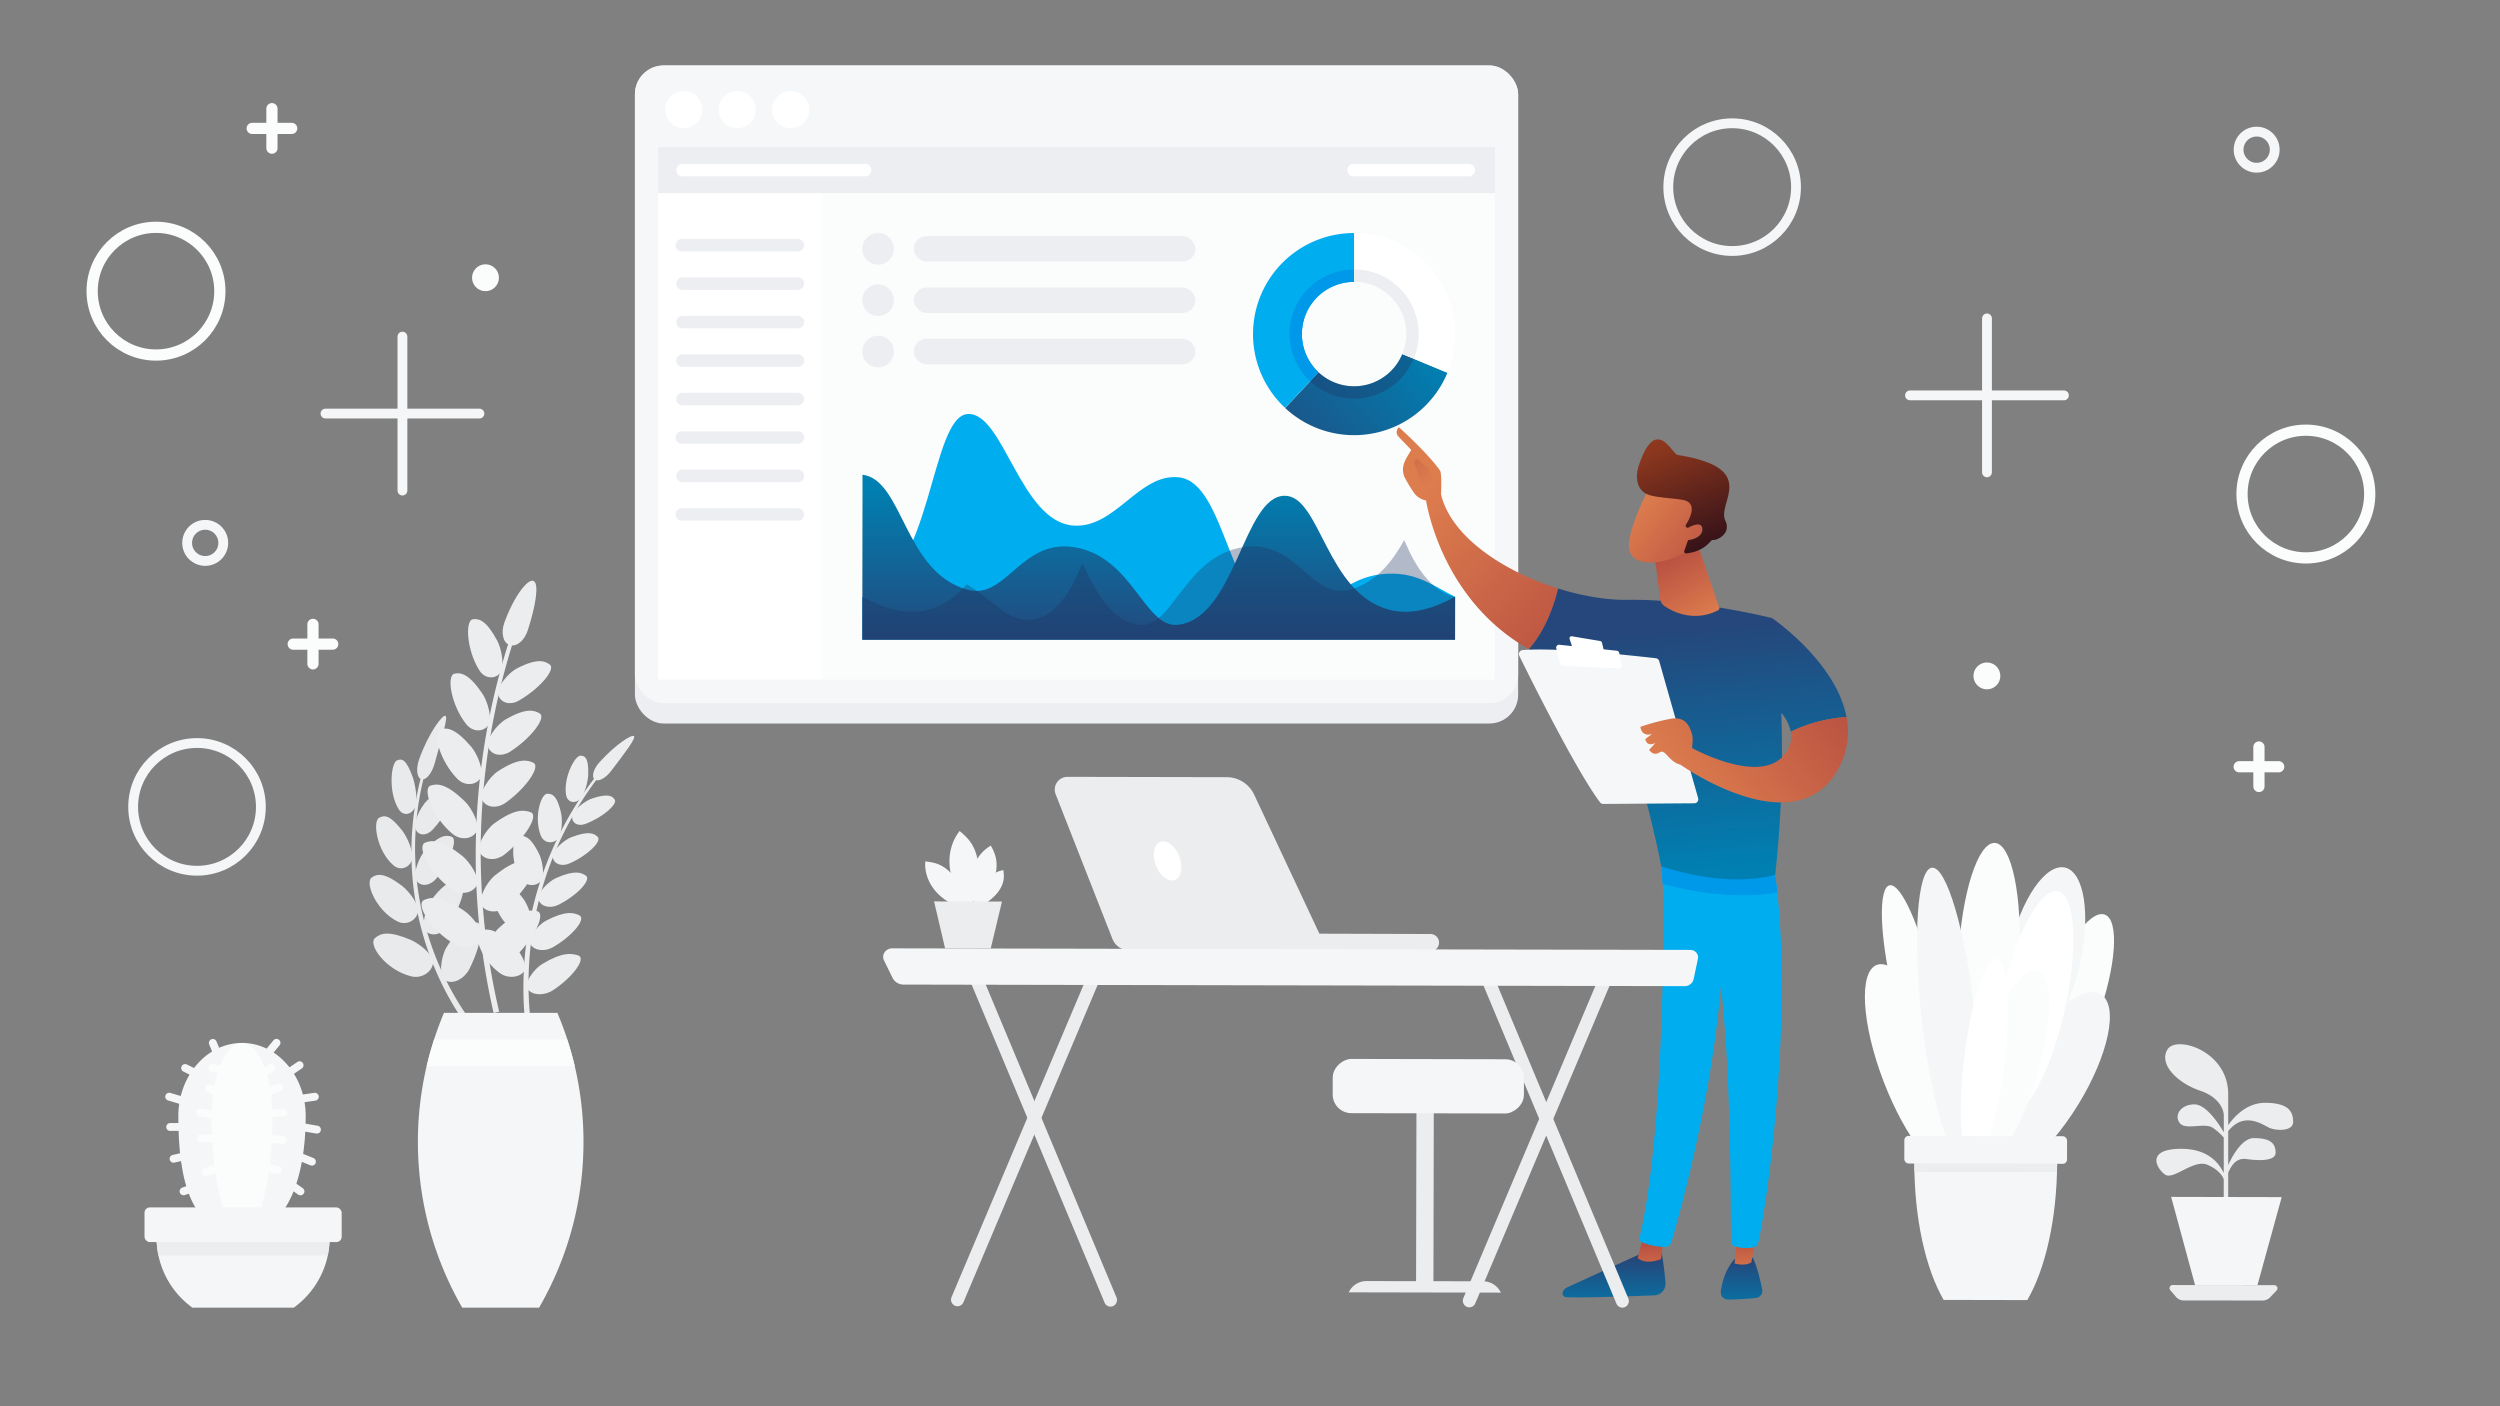 <svg id="Layer_1" data-name="Layer 1" xmlns="http://www.w3.org/2000/svg" xmlns:xlink="http://www.w3.org/1999/xlink" viewBox="0 0 1600 900"><rect x="0" y="0" width="1600" height="900" fill="#808080" stroke="none"/><defs><style>.cls-1{fill:#f4f6f7;}.cls-2{fill:#ebedef;}.cls-3{fill:#fbfcfc;}.cls-4{opacity:0.97;}.cls-5{fill:#eceef1;}.cls-6{fill:#f5f7f8;}.cls-7{fill:#fff;}.cls-8{fill:#00aeef;}.cls-9{fill:url(#linear-gradient);}.cls-10{fill:url(#linear-gradient-2);}.cls-11{fill:#20325f;opacity:0.33;}.cls-12{fill:#0098e9;}.cls-13{fill:url(#linear-gradient-3);}.cls-14{fill:url(#linear-gradient-4);}.cls-15{fill:url(#linear-gradient-5);}.cls-16{fill:url(#linear-gradient-6);}.cls-17{fill:url(#linear-gradient-7);}.cls-18{fill:url(#linear-gradient-8);}.cls-19{fill:url(#linear-gradient-9);}.cls-20{fill:url(#linear-gradient-10);}.cls-21{fill:url(#linear-gradient-11);}.cls-22{fill:url(#linear-gradient-12);}.cls-23{fill:url(#linear-gradient-13);}.cls-24,.cls-25{fill:none;stroke-linecap:round;}.cls-24{stroke:#f4f6f7;stroke-miterlimit:10;stroke-width:6.28px;}.cls-25{stroke:#fbfcfc;stroke-linejoin:round;stroke-width:7.18px;}</style><linearGradient id="linear-gradient" x1="741.56" y1="310.3" x2="741.56" y2="414.11" gradientTransform="matrix(-1, 0, 0, 1, 1483.13, 0)" gradientUnits="userSpaceOnUse"><stop offset="0" stop-color="#0080b2"/><stop offset="1" stop-color="#25477b"/></linearGradient><linearGradient id="linear-gradient-2" x1="572.92" y1="218.98" x2="669.99" y2="309.39" xlink:href="#linear-gradient"/><linearGradient id="linear-gradient-3" x1="1686.67" y1="851.55" x2="1686.67" y2="814.47" gradientTransform="matrix(-1, 0, 0, 1, 2721.35, -8.34)" xlink:href="#linear-gradient"/><linearGradient id="linear-gradient-4" x1="3140.68" y1="832.5" x2="3138.95" y2="807.85" gradientTransform="translate(-2081.12 -18.11) rotate(0.12)" gradientUnits="userSpaceOnUse"><stop offset="0" stop-color="#dd7d4e"/><stop offset="1" stop-color="#b85041"/></linearGradient><linearGradient id="linear-gradient-5" x1="1605.04" y1="851.55" x2="1605.04" y2="814.47" gradientTransform="matrix(-1, 0, 0, 1, 2721.35, -8.34)" xlink:href="#linear-gradient"/><linearGradient id="linear-gradient-6" x1="3201.41" y1="828.24" x2="3199.68" y2="803.59" xlink:href="#linear-gradient-4"/><linearGradient id="linear-gradient-7" x1="2988.71" y1="331.66" x2="3096.56" y2="427.5" xlink:href="#linear-gradient-4"/><linearGradient id="linear-gradient-8" x1="2996.24" y1="321.7" x2="2960.24" y2="280.81" xlink:href="#linear-gradient-4"/><linearGradient id="linear-gradient-9" x1="1630.19" y1="567.29" x2="1643.53" y2="410.99" gradientTransform="matrix(-1, 0, 0, 1, 2721.35, -8.34)" xlink:href="#linear-gradient"/><linearGradient id="linear-gradient-10" x1="3159.41" y1="521.15" x2="3254.1" y2="445.63" xlink:href="#linear-gradient-4"/><linearGradient id="linear-gradient-11" x1="3173.62" y1="408.96" x2="3149.95" y2="366.58" xlink:href="#linear-gradient-4"/><linearGradient id="linear-gradient-12" x1="3129.31" y1="334.41" x2="3179.34" y2="373.39" xlink:href="#linear-gradient-4"/><linearGradient id="linear-gradient-13" x1="1654.74" y1="293.51" x2="1628.21" y2="356.18" gradientTransform="matrix(-1, 0, 0, 1, 2721.35, -8.34)" gradientUnits="userSpaceOnUse"><stop offset="0" stop-color="#8c371e"/><stop offset="1" stop-color="#381319"/></linearGradient></defs><title>geotab-platform-partners-graphic</title><path class="cls-1" d="M211,792A55.28,55.28,0,0,1,188,836.9H123.14A55.28,55.28,0,0,1,100.21,792c0-.42,0-.83,0-1.25H210.92C210.93,791.21,211,791.62,211,792Z"/><path class="cls-2" d="M210.92,790.79c0,.42,0,.83,0,1.25a55.49,55.49,0,0,1-1.22,11.46H101.42A55.49,55.49,0,0,1,100.21,792c0-.42,0-.83,0-1.25Z"/><path class="cls-1" d="M154.89,667.48c22.52,0,40.77,21,40.77,46.88,0,41.48-13.06,75.11-40.77,75.11-32.58,0-40.77-33.63-40.77-75.11C114.12,688.47,132.38,667.48,154.89,667.48Z"/><path class="cls-3" d="M154.89,667.48c10.76,0,19.49,21,19.49,46.88,0,41.48-8.73,75.11-19.49,75.11s-19.49-33.63-19.49-75.11C135.4,688.47,144.13,667.48,154.89,667.48Z"/><path class="cls-1" d="M170.26,678a2.54,2.54,0,0,0,2-.92l6.6-8a2.52,2.52,0,1,0-3.89-3.2l-6.6,8a2.53,2.53,0,0,0,1.94,4.13Z"/><path class="cls-1" d="M183.17,690.07a2.45,2.45,0,0,0,1.41-.44l8.6-5.82a2.52,2.52,0,0,0-2.83-4.17l-8.59,5.82a2.52,2.52,0,0,0,1.41,4.61Z"/><path class="cls-1" d="M191.21,705.89l.36,0,10.27-1.48a2.51,2.51,0,0,0,2.14-2.85,2.54,2.54,0,0,0-2.86-2.14l-10.27,1.48a2.52,2.52,0,0,0,.36,5Z"/><path class="cls-1" d="M202.86,725.48a2.52,2.52,0,0,0,.43-5l-10.23-1.77a2.52,2.52,0,0,0-.86,5l10.23,1.77A3.11,3.11,0,0,0,202.86,725.48Z"/><path class="cls-1" d="M199.62,746a2.52,2.52,0,0,0,.95-4.86l-9.62-3.9a2.52,2.52,0,1,0-1.9,4.67l9.62,3.9A2.44,2.44,0,0,0,199.62,746Z"/><path class="cls-1" d="M192.3,765a2.52,2.52,0,0,0,1.44-4.59l-8.51-5.93a2.52,2.52,0,1,0-2.88,4.13l8.51,5.94A2.48,2.48,0,0,0,192.3,765Z"/><path class="cls-3" d="M177.79,751.28a2.52,2.52,0,0,0,.55-5L168,744a2.52,2.52,0,1,0-1.11,4.92l10.34,2.32A2.74,2.74,0,0,0,177.79,751.28Z"/><path class="cls-3" d="M181,732.26a2.52,2.52,0,0,0,.3-5L171,726a2.52,2.52,0,0,0-.61,5l10.34,1.26Z"/><path class="cls-3" d="M171.35,715.11h.15l10.37-.63a2.52,2.52,0,0,0-.3-5l-10.37.63a2.52,2.52,0,0,0,.15,5Z"/><path class="cls-3" d="M168.5,701.85a2.85,2.85,0,0,0,.76-.11l10.27-3.23A2.52,2.52,0,1,0,178,693.7l-10.27,3.22a2.52,2.52,0,0,0,.75,4.93Z"/><path class="cls-3" d="M166,690.89a2.51,2.51,0,0,0,1.34-.39l7.83-5a2.52,2.52,0,0,0-2.7-4.26l-7.83,5a2.52,2.52,0,0,0,1.36,4.65Z"/><path class="cls-1" d="M139.52,678a2.52,2.52,0,0,0,2.33-3.48l-3.3-8a2.52,2.52,0,0,0-4.66,1.92l3.3,8A2.52,2.52,0,0,0,139.52,678Z"/><path class="cls-1" d="M126.61,690.07a2.52,2.52,0,0,0,1.12-4.79l-8.12-4a2.52,2.52,0,1,0-2.23,4.53l8.12,4A2.61,2.61,0,0,0,126.61,690.07Z"/><path class="cls-1" d="M118.15,707.31a2.52,2.52,0,0,0,.71-4.94l-9.85-2.9a2.52,2.52,0,1,0-1.42,4.84l9.85,2.9A2.53,2.53,0,0,0,118.15,707.31Z"/><path class="cls-1" d="M108.61,723.78h0l8.54-.07a2.52,2.52,0,0,0,0-5h0l-8.54.07a2.52,2.52,0,0,0,0,5Z"/><path class="cls-1" d="M111.22,744.08a2.67,2.67,0,0,0,.56-.06l8.56-1.95a2.52,2.52,0,0,0-1.12-4.92l-8.56,2a2.52,2.52,0,0,0,.56,5Z"/><path class="cls-1" d="M117.48,765a2.31,2.31,0,0,0,.85-.15L129,761a2.52,2.52,0,0,0-1.7-4.75l-10.68,3.82a2.52,2.52,0,0,0,.85,4.89Z"/><path class="cls-3" d="M131.62,752.63a2.62,2.62,0,0,0,.82-.14l10.72-3.66a2.52,2.52,0,0,0-1.64-4.77l-10.71,3.66a2.52,2.52,0,0,0,.81,4.91Z"/><path class="cls-3" d="M128.16,731h11a2.53,2.53,0,0,0,0-5h-11a2.53,2.53,0,0,0,0,5Z"/><path class="cls-3" d="M138.16,716.05a2.53,2.53,0,0,0,.38-5l-10.09-1.56a2.52,2.52,0,1,0-.77,5L137.77,716Z"/><path class="cls-3" d="M141.28,701.85a2.52,2.52,0,0,0,.89-4.88l-7.63-2.88a2.52,2.52,0,1,0-1.78,4.72l7.63,2.88A2.54,2.54,0,0,0,141.28,701.85Z"/><path class="cls-3" d="M142.32,687.15a2.52,2.52,0,0,0,.48-5l-6.4-1.23a2.52,2.52,0,1,0-1,5l6.4,1.23A2.56,2.56,0,0,0,142.32,687.15Z"/><rect class="cls-1" x="92.49" y="772.74" width="126.18" height="22.19" rx="3.39" transform="translate(311.16 1567.67) rotate(-180)"/><path class="cls-2" d="M325.49,411.37l2.49.75a446.85,446.85,0,0,0-8.51,235.37l-3.54.82A450,450,0,0,1,325.49,411.37Z"/><path class="cls-2" d="M341.42,371.8c3.76,1.65,1.5,15.67-3.68,31.7-2.09,6.41-7.08,10.64-11.37,9.39s-6-7.71-3.59-14.36C328.74,381.93,337.71,370.16,341.42,371.8Z"/><path class="cls-2" d="M302.66,396.32c4-.56,8.74.83,15.69,13.95,2.74,5.27,5,17.3,1.26,21s-9.69,2.8-12.88-2.36C298.62,416.1,297.54,397,302.66,396.32Z"/><path class="cls-2" d="M351.94,425.38c-3.14-2.37-7.95-4.4-21.16,2.43-5.3,2.71-13.56,12.14-11.84,17.18s7.62,6.47,12.88,3.53C345,441.1,355.83,428.46,351.94,425.38Z"/><path class="cls-2" d="M290.93,431.12c4.19-.84,9.27.23,17.82,12.81,3.38,5.07,6.89,16.88,3.28,20.85s-9.93,3.48-13.74-1.43C288.61,451.13,285.62,432.12,290.93,431.12Z"/><path class="cls-2" d="M345.45,456.64c-3.51-2.14-8.76-3.84-22,3.89-5.31,3.07-13.14,13.05-10.88,18s8.56,5.89,13.83,2.59C339.53,472.74,349.83,459.43,345.45,456.64Z"/><path class="cls-2" d="M281.91,466.65c4.31-1.14,9.76-.43,19.85,11.5,4,4.81,8.71,16.32,5.27,20.55s-10.1,4.19-14.53-.44C281.31,486.78,276.43,468,281.91,466.65Z"/><path class="cls-2" d="M341.38,488.18c-3.87-1.88-9.52-3.19-22.76,5.46-5.31,3.44-12.66,14-9.89,18.67s9.46,5.25,14.7,1.57C336.52,504.62,346.21,490.64,341.38,488.18Z"/><path class="cls-2" d="M275.63,502.76c4.42-1.46,10.2-1.15,21.78,10,4.6,4.5,10.47,15.64,7.21,20.1s-10.22,4.94-15.23.64C276.75,522.89,270,504.52,275.63,502.76Z"/><path class="cls-2" d="M339.72,519.87c-4.2-1.59-10.23-2.49-23.38,7.11-5.28,3.82-12.11,14.86-8.84,19.36s10.3,4.53,15.49.47C335.94,536.6,345,522,339.72,519.87Z"/><path class="cls-2" d="M272.12,539.27c4.49-1.78,10.57-1.9,23.58,8.38,5.17,4.15,12.19,14.83,9.12,19.54S294.54,572.89,289,569C275,559.31,266.4,541.45,272.12,539.27Z"/><path class="cls-2" d="M340.48,551.56c-4.5-1.26-10.89-1.72-23.88,8.85-5.21,4.21-11.49,15.76-7.73,20s11.08,3.74,16.19-.71C337.81,568.52,346.15,553.26,340.48,551.56Z"/><path class="cls-2" d="M271.39,576c4.55-2.12,10.9-2.7,25.27,6.59,5.72,3.76,13.83,13.9,11,18.85s-10.29,6.49-16.39,3C275.93,595.87,265.6,578.64,271.39,576Z"/><path class="cls-2" d="M343.66,583.12c-4.79-.91-11.48-.89-24.24,10.67-5.12,4.6-10.8,16.63-6.57,20.6s11.81,2.89,16.81-1.95C342.12,600.26,349.7,584.38,343.66,583.12Z"/><path class="cls-2" d="M380.7,497.73l1.35.89a218,218,0,0,0-41.91,159.6l-3.56.45A220.5,220.5,0,0,1,380.7,497.73Z"/><path class="cls-2" d="M405.74,471.15c1.3,1.48-6,10.93-14.63,22.26-3.46,4.53-8,7.1-10.35,5.58s-1.21-6.58,2.88-11.12C393.83,476.54,404.49,469.69,405.74,471.15Z"/><path class="cls-2" d="M371.68,483.61c3,.19,5.06,1.67,4.77,12.35-.19,4.27-2.39,13.79-6,16.19s-7.65.82-8.21-3.61C360.59,497.4,368,483.31,371.68,483.61Z"/><path class="cls-2" d="M393.5,511.9c-1.46-2.26-3.74-4.42-14.46-.92-4.27,1.38-12.78,7.57-12.87,11.8s3.94,6.18,8.34,4.57C385.57,523.3,395.18,514.8,393.5,511.9Z"/><path class="cls-2" d="M350.31,508c3.38,0,6.31,1.42,8.8,12.51.92,4.44.7,14.36-2.88,17.08a6.42,6.42,0,0,1-10.17-3C341.6,523.31,346.1,508,350.31,508Z"/><path class="cls-2" d="M382.6,535.7c-2.19-2.19-5.37-4.28-16.84.07-4.57,1.7-12.84,8.7-12,13s5.75,5.92,10.43,3.94C375.9,547.72,385.21,538.53,382.6,535.7Z"/><path class="cls-2" d="M332.44,535c3.78-.34,7.52,1,12.8,12,2,4.46,3.8,14.51.27,17.57a8,8,0,0,1-12.05-2.13C326.22,551.52,327.7,535.37,332.44,535Z"/><path class="cls-2" d="M375,560.45c-2.91-2-7-3.88-19.1,1.49-4.85,2.11-12.79,9.94-11.11,14.21s7.53,5.39,12.44,3C369.6,573,378.55,563.08,375,560.45Z"/><path class="cls-2" d="M318.26,564.28c4.16-.72,8.68.27,16.71,11,3.15,4.31,6.9,14.23,3.47,17.67s-9.94,3.23-13.83-.92C314.64,581.66,313,565.08,318.26,564.28Z"/><path class="cls-2" d="M370.81,585.82c-3.59-1.71-8.53-3.24-21.2,3.33-5.07,2.59-12.6,11.27-10,15.37s9.23,4.6,14.33,1.67C366.71,598.78,375.23,588.1,370.81,585.82Z"/><path class="cls-2" d="M308,595.35c4.48-1.17,9.76-.61,20.49,9.31,4.23,4,9.95,13.55,6.67,17.37s-10.51,4.35-15.47.6C307.05,613.34,302.34,596.71,308,595.35Z"/><path class="cls-2" d="M370,611.45c-4.25-1.32-10-2.35-23.07,5.58-5.23,3.13-12.26,12.68-8.82,16.51s10.86,3.56,16.08.05C367.3,624.72,375.29,613.25,370,611.45Z"/><g class="cls-4"><path class="cls-2" d="M269.4,497.44l1.78.31a189,189,0,0,0,32.2,158.66l-3.06,2.37A192,192,0,0,1,269.4,497.44Z"/><path class="cls-2" d="M285.12,458.15c1.81,1.08-2.63,14.22-6.8,30-1.71,6.3-5.2,11.08-8.32,10.6s-4.07-6.42-1.64-13.13C274.38,468.86,283.38,457.06,285.12,458.15Z"/><path class="cls-2" d="M254.22,486.57c3.19-1.21,5.85-.51,10,11,1.58,4.65,3.6,15.68,1,19.95s-7.46,4.7-10.09.29C248.28,506.84,250.22,487.93,254.22,486.57Z"/><path class="cls-2" d="M288.76,506.28c-2.51-1.61-5.81-2.91-15.2,5.82-3.76,3.45-9.56,14.15-7.58,18.6s7.06,4.31,10.73.46C285.94,521.43,291.76,508.49,288.76,506.28Z"/><path class="cls-2" d="M242.73,523.31c3.48-1.81,7.07-1.65,15,8.67,3.07,4.19,7.84,14.49,5.65,19.2s-7.82,6.14-11.86,2.38C241.05,544.28,238.33,525.43,242.73,523.31Z"/><path class="cls-2" d="M289.08,535.48c-3.32-1-7.62-1.66-17,8.74-3.79,4.11-8.48,15.77-5.33,19.72s9,2.74,12.6-1.81C288.39,550.65,293.13,537,289.08,535.48Z"/><path class="cls-2" d="M238,561.57c3.66-2.5,8.05-3.1,19.3,5.37,4.43,3.47,11.75,12.59,10,17.71a9.19,9.19,0,0,1-13.21,4.89C240.52,582.56,233.31,564.55,238,561.57Z"/><path class="cls-2" d="M294.41,563.74c-4-.3-9.16,0-18.29,12.19-3.69,4.83-7.1,17.38-2.9,20.62s10.59.78,14-4.51C295.84,578.7,299.36,564.35,294.41,563.74Z"/><path class="cls-2" d="M240,600.37c3.71-3.27,8.74-4.8,23,1.2,5.64,2.49,15.29,10,14.08,15.49s-7.67,9.48-14.07,7.75C246.72,620.73,235.24,604.32,240,600.37Z"/><path class="cls-2" d="M304.55,590.36c-4.52.58-10.37,1.93-18.86,16.08-3.44,5.6-5.39,18.91-.25,21.27s11.86-1.53,15-7.59C308.09,604.85,310.23,589.89,304.55,590.36Z"/></g><path class="cls-1" d="M373.43,730.85a211.4,211.4,0,0,0-16.7-82.61H284.14A212.53,212.53,0,0,0,295.83,836.9H345A211.09,211.09,0,0,0,373.43,730.85Z"/><path class="cls-3" d="M273,682.37h94.83c-1.35-5.79-3-11.5-4.78-17.1H277.8Q275.07,673.67,273,682.37Z"/><rect class="cls-5" x="406.35" y="41.9" width="565.26" height="421.15" rx="18.39"/><rect class="cls-6" x="406.35" y="41.9" width="565.26" height="408.19" rx="18.39"/><circle class="cls-7" cx="437.61" cy="70.15" r="11.91"/><circle class="cls-7" cx="471.81" cy="70.15" r="11.91"/><circle class="cls-7" cx="506.02" cy="70.15" r="11.91"/><rect class="cls-3" x="526.32" y="123.6" width="430.49" height="311.33"/><rect class="cls-7" x="421.16" y="123.6" width="105.16" height="311.33"/><rect class="cls-5" x="421.16" y="94.21" width="535.65" height="29.32"/><path class="cls-5" d="M514.62,156.9a4,4,0,0,1-4,4h-73.8a4,4,0,1,1,0-7.95h73.8A4,4,0,0,1,514.62,156.9Z"/><path class="cls-7" d="M944,108.87a4,4,0,0,1-4,4H866.23a4,4,0,0,1,0-8H940A4,4,0,0,1,944,108.87Z"/><path class="cls-7" d="M557.7,108.87a4,4,0,0,1-4,4H436.84a4,4,0,1,1,0-8H553.72A4,4,0,0,1,557.7,108.87Z"/><path class="cls-5" d="M514.62,181.52a4,4,0,0,1-4,4h-73.8a4,4,0,1,1,0-8h73.8A4,4,0,0,1,514.62,181.52Z"/><path class="cls-5" d="M514.62,206.13a4,4,0,0,1-4,4h-73.8a4,4,0,1,1,0-8h73.8A4,4,0,0,1,514.62,206.13Z"/><path class="cls-5" d="M514.62,230.75a4,4,0,0,1-4,4h-73.8a4,4,0,1,1,0-8h73.8A4,4,0,0,1,514.62,230.75Z"/><path class="cls-5" d="M514.62,255.36a4,4,0,0,1-4,4h-73.8a4,4,0,1,1,0-8h73.8A4,4,0,0,1,514.62,255.36Z"/><path class="cls-5" d="M514.62,280a4,4,0,0,1-4,4h-73.8a4,4,0,1,1,0-7.95h73.8A4,4,0,0,1,514.62,280Z"/><path class="cls-5" d="M514.62,304.59a4,4,0,0,1-4,4h-73.8a4,4,0,1,1,0-8h73.8A4,4,0,0,1,514.62,304.59Z"/><path class="cls-5" d="M514.62,329.2a4,4,0,0,1-4,4h-73.8a4,4,0,1,1,0-7.95h73.8A4,4,0,0,1,514.62,329.2Z"/><path class="cls-8" d="M931.27,381.94c-14.14-7-23.8-15.18-41.89-14.81-35.25.71-44.51,32.82-67.53,29.25-36-5.58-36.78-87.59-67.37-90.89C728.85,302.72,714,338.25,687,336.37c-33.87-2.37-44.68-72.26-67.4-71.43-24.33.9-22.65,104.92-67.65,117.3l0,27.15H931.23Z"/><path class="cls-9" d="M931.27,381.94c-13,7.06-27.43,12-41.92,8.35-40.69-10.33-44.29-73.54-67.39-73-26.17.58-31.09,77.61-67.61,82.54-22,3-29.14-44.12-67.42-49.71-33.67-4.91-43.18,33.92-67.54,27.35-40.89-11-41.18-70.33-67.38-73.66l-.15,105.61H931.23Z"/><path class="cls-10" d="M904.79,229.62l-7.33-3a33.39,33.39,0,0,1-53.62,11.64l-5.41,5.8-15.92,17.07a64.65,64.65,0,0,0,103.84-22.54Z"/><path class="cls-8" d="M801.94,213.8a64.5,64.5,0,0,0,20.57,47.29L838.43,244l5.41-5.8a33.39,33.39,0,0,1,22.77-57.81V149.14A64.66,64.66,0,0,0,801.94,213.8Z"/><path class="cls-7" d="M866.61,149.14v31.27a33.4,33.4,0,0,1,30.85,46.17l7.33,3,21.56,8.93a64.67,64.67,0,0,0-59.74-89.41Z"/><path class="cls-11" d="M866.61,247.19a33.26,33.26,0,0,1-22.77-9l-5.41,5.8a41.31,41.31,0,0,0,66.36-14.4l-7.33-3A33.4,33.4,0,0,1,866.61,247.19Z"/><path class="cls-12" d="M833.22,213.8a33.38,33.38,0,0,1,33.39-33.39v-7.94A41.32,41.32,0,0,0,838.43,244l5.41-5.8A33.32,33.32,0,0,1,833.22,213.8Z"/><path class="cls-5" d="M866.61,172.47v7.94a33.4,33.4,0,0,1,30.85,46.17l7.33,3a41.33,41.33,0,0,0-38.18-57.15Z"/><rect class="cls-5" x="584.83" y="183.99" width="180.22" height="16.27" rx="8.13"/><circle class="cls-5" cx="561.98" cy="192.12" r="10.12"/><rect class="cls-5" x="584.83" y="151.13" width="180.22" height="16.27" rx="8.13"/><circle class="cls-5" cx="561.98" cy="159.26" r="10.12"/><rect class="cls-5" x="584.83" y="216.85" width="180.22" height="16.27" rx="8.13"/><circle class="cls-5" cx="561.98" cy="224.98" r="10.12"/><path class="cls-11" d="M551.86,381.94c13,7.06,27.42,12,41.92,8.35,10.4-2.64,18.37-8.75,24.86-16.35,16.81,9.42,26.24,25,42.64,22.44,15.07-2.34,24-18.1,31.47-35.87,8.69,18.74,18.87,37,36,39.29,22,3,29.13-44.12,67.42-49.71,33.67-4.91,43.17,33.92,67.53,27.35,17.21-4.65,27.22-17.83,35-31.8,7.36,17.67,17.25,32.41,32.5,36.6l0,27.15H551.9Z"/><ellipse class="cls-3" cx="1320.81" cy="640.5" rx="64.33" ry="18.26" transform="matrix(0.34, -0.94, 0.94, 0.34, 274.04, 1669.6)"/><ellipse class="cls-1" cx="1308.74" cy="612.01" rx="58.17" ry="23" transform="translate(420.92 1751.81) rotate(-77.15)"/><ellipse class="cls-3" cx="1223.77" cy="629.98" rx="13.22" ry="64.93" transform="translate(-109.79 289.25) rotate(-12.91)"/><ellipse class="cls-3" cx="1226.54" cy="683.88" rx="22.55" ry="71.11" transform="translate(-163.42 483.61) rotate(-20.94)"/><ellipse class="cls-1" cx="1308.96" cy="694.34" rx="67.98" ry="24.56" transform="translate(30.91 1444.06) rotate(-58.34)"/><ellipse class="cls-3" cx="1272.91" cy="613.65" rx="74.23" ry="19.51" transform="translate(593.82 1852.89) rotate(-87.02)"/><ellipse class="cls-7" cx="1301.25" cy="641.81" rx="73.16" ry="20.7" transform="translate(391.02 1771.7) rotate(-77.4)"/><ellipse class="cls-1" cx="1246.73" cy="649.31" rx="16.98" ry="94.61" transform="translate(-63.22 139.44) rotate(-6.24)"/><ellipse class="cls-3" cx="1286.04" cy="682.78" rx="64.34" ry="18.63" transform="translate(272.34 1728.01) rotate(-73.84)"/><ellipse class="cls-7" cx="1270.02" cy="678.92" rx="65.75" ry="13.06" transform="translate(446.31 1860.19) rotate(-83.24)"/><path class="cls-1" d="M1225.17,743.73c-.08,36.29,7.32,68.42,18.75,88.21l53.55.11c11.5-19.75,19-51.85,19.1-88.13,0-.82,0-1.63,0-2.45l-91.35-.19C1225.19,742.1,1225.17,742.91,1225.17,743.73Z"/><rect class="cls-1" x="1218.81" y="726.99" width="104.15" height="17.68" rx="2.75" transform="translate(1.5 -2.58) rotate(0.12)"/><path class="cls-2" d="M1225.23,750l91.25.18q.07-2.68.09-5.4l-91.4-.18Q1225.17,747.3,1225.23,750Z"/><path class="cls-2" d="M1396.07,735.25c19,0,25.1,11.35,27.13,15.5l0-22.75a36.62,36.62,0,0,0-7-6.2c-5.22-3.57-17.34,1.74-21.11-3s.24-11.89,9.25-12,18.89,17.93,18.89,17.93l0-11.28s-.24-10.34-15.07-15.37-26.64-17.06-21-26.39,39,.88,38.89,28.66l0,19.78c2.84-4.15,11.08-14.34,23.56-14.32,15.65,0,18,6.11,18,12.23s-10.64,5.66-14.92,3.88-16.17-11.11-26.64,2l0,21.75c2.44-5.39,8.7-17.3,16.47-17.28,10,0,13.88,3,13.87,9.33s-14.34,4.7-18.47,4.1c-3.74-.54-8.32.17-11.88,8.81l0,18.33h-2.85l0-14.23s-1.38-5.34-10.35-9.23-21.78,10-27.19,6.24S1372.92,735.2,1396.07,735.25Z"/><path class="cls-2" d="M1423.2,822.44l32.43.06a2,2,0,0,1,1.44,3.34l-4.17,4.41a6.74,6.74,0,0,1-4.91,2.11l-24.81-.05-25.48,0a6.78,6.78,0,0,1-5.13-2.38l-3.6-4.25a2,2,0,0,1,1.51-3.26Z"/><polygon class="cls-1" points="1440.31 766.12 1460.29 766.16 1444.78 822.48 1424.8 822.44 1404.82 822.4 1389.53 766.01 1440.31 766.12"/><path class="cls-1" d="M626.35,577.64c0-10.54,6.86-19.25,15.77-20.76a23.58,23.58,0,0,1,.34,4.06c0,8.24-7.79,15.74-16,19.39A21.72,21.72,0,0,1,626.35,577.64Z"/><path class="cls-1" d="M623.13,577.14c-5.22-14.27-.29-29.46,11-35.94a34,34,0,0,1,2.48,5.31c4.08,11.16-2.71,25.18-11.94,34.19A32.42,32.42,0,0,1,623.13,577.14Z"/><path class="cls-1" d="M615.71,580.67C601,577,591.18,564.34,592.18,551.34a34.43,34.43,0,0,1,5.79.95c11.53,2.9,19.3,16.4,21.55,29.11A34.08,34.08,0,0,1,615.71,580.67Z"/><path class="cls-1" d="M618,577.38c-12.34-13.73-13.67-33.09-3.85-45.51a42.42,42.42,0,0,1,5.2,4.87c9.65,10.74,8.34,29.61,2,44A40.32,40.32,0,0,1,618,577.38Z"/><path class="cls-13" d="M1063.09,799.12s1.92,11,2.84,21.82a7.48,7.48,0,0,1-7.17,8.09c-14.45.57-45.36,1.68-56.45,1.16a2.44,2.44,0,0,1-2.13-3.34h0a5.44,5.44,0,0,1,2.79-2.93l51.1-23.36Z"/><path class="cls-14" d="M1064.69,792.69l-1.58,13.1s-8.95,4.15-15-.55l3.73-14.6Z"/><path class="cls-15" d="M1121.81,805s3.07,5.54,6,20.25a4.54,4.54,0,0,1-4,5.45c-4.77.46-12.12,1.05-18,1a4.55,4.55,0,0,1-4.5-5.08c.67-5.37,2.72-14.17,9-21Z"/><path class="cls-16" d="M1124.55,788.1l-3.68,19.82s-3.6,2.67-10.7.72l1.78-21.33Z"/><path class="cls-8" d="M1134.85,551.48l-33.94-4.42,0-.79-6.17,0-32.17-4.18,2,30.42c.25,50.77-1.48,162.21-15.29,219.57a2.55,2.55,0,0,0,1.49,3,44.26,44.26,0,0,0,14.57,3,4.39,4.39,0,0,0,4.36-3.14c4.65-15.7,25.2-88.22,31.65-163.44,7,58.64,6,146.16,6.61,163a3.64,3.64,0,0,0,2.6,3.36,26.69,26.69,0,0,0,11.45.48,4,4,0,0,0,3.21-3C1131.23,769.81,1149.31,639.85,1134.85,551.48Z"/><path class="cls-12" d="M1137.48,571.17c-.72-6.74-1.59-13.33-2.63-19.69l-33.94-4.42,0-.79-6.17,0-32.17-4.18,1.53,23.57C1079.37,569.88,1109,576.16,1137.48,571.17Z"/><path class="cls-17" d="M922.25,316.31s.69-13.4-.71-15.32c-8.91-12.21-26.22-27.53-26.22-27.53a4.13,4.13,0,0,0-.53,5.73l8.4,8.78c-1.77,3.18-3.92,5.86-4.93,9.7a11.81,11.81,0,0,0,1.15,8.68c1.47,2.66,3.48,6.12,5.38,8.83a12,12,0,0,0,7.88,5.09c1.5,8.91,12.87,65.28,65.86,95.22,11.12-12.83,16.38-29.18,18.67-38.85C962.45,365.77,928.65,343.59,922.25,316.31Z"/><path class="cls-18" d="M906.85,293.66l7.65,6.52,2.4,6.47-6.85,7.57s-2.27-12.84-4-15.62S905.26,294.47,906.85,293.66Z"/><path class="cls-19" d="M997.2,376.64c15.5,4.86,31.19,7.46,44.72,7.27,43.87-.64,92.24,11.7,92.24,11.7s40.92,27.92,47.59,63.24c-7.75.55-21.84,2.53-35.64,9.47a27.78,27.78,0,0,0-6.09-12.15,724.06,724.06,0,0,1-3.9,103.74c-34,8.84-73-5.57-73-5.57-5.58-31.9-31-121.72-31-121.72-21.43-2.71-39.07-8.93-53.6-17.13C989.65,402.66,994.91,386.31,997.2,376.64Z"/><path class="cls-6" d="M1086.82,510.85l-24.92-87.73a2.57,2.57,0,0,0-2.16-1.85c-4.55-.53-17.73-2-32.94-3.37-18.33-1.59-39.62-2.89-52.34-1.84a2.56,2.56,0,0,0-2.11,3.68c7.21,14.65,36.84,74.25,51.71,93.78a2.57,2.57,0,0,0,2.06,1l58.26-.42A2.56,2.56,0,0,0,1086.82,510.85Z"/><path class="cls-7" d="M1024.21,410.29l-18.2-3.07a1.31,1.31,0,0,0-1.46,1.7l1.79,5.46a1.31,1.31,0,0,0,1.07.89l17.51,2.38a1.31,1.31,0,0,0,1.45-1.59l-1.11-4.77A1.3,1.3,0,0,0,1024.21,410.29Z"/><path class="cls-7" d="M1037.81,425.73l-1.49-7.81a1.79,1.79,0,0,0-1.59-1.46L998,412.65a1.82,1.82,0,0,0-2,2.22l2.32,9.73A1.81,1.81,0,0,0,1000,426l35.93,1.88A1.81,1.81,0,0,0,1037.81,425.73Z"/><path class="cls-20" d="M1181.75,458.85c-7.75.55-21.84,2.53-35.64,9.47a17.47,17.47,0,0,1-3.23,13.55c-13.92,19.82-52.09,1.08-60-3.12.43-3.33.61-6.63.08-8.58-1.4-5.1-4.12-11.67-13.24-10.23a133.35,133.35,0,0,0-19.87,5.26s.53,6.65,7.46,4.52L1053,473s.61,5.32,6.46,2.49l-4,4.4s2.5,4.37,6.81,1.58c3.58-2.32,5.61,6,13.19,7.91,4,2.81,74.43,51.08,100.94,2.82A48.68,48.68,0,0,0,1181.75,458.85Z"/><path class="cls-21" d="M1086.42,348.38l13.88,40.4a1.45,1.45,0,0,1-.67,1.75c-3.81,2.09-17.53,8.14-34-2.36a6.88,6.88,0,0,1-3.15-4.9L1058,348.33Z"/><path class="cls-22" d="M1086.66,335.67l5.23-13.95-35.76-10.78s-15.38,28.82-13.44,40.48,20.93,10.86,37.54,1.43l2.88-7.69c3.73-1.06,6.82-3.48,6.38-7A2.56,2.56,0,0,0,1086.66,335.67Z"/><path class="cls-23" d="M1073.74,291.19c-3.75-.6-13.73-25.82-24.77,6.28-2.67,7.78-1.66,16.22,6,19.16,5.11,1.95,18.17,2.35,22.71,3.44,9.76,2.36,2.54,13.87,1.31,15.74a1.19,1.19,0,0,0,.52,1.74l.7.31c3.27-1.79,8.72-4.07,9.26.32s-4.33,7-9.14,7.5l-2.4,6.93a1.21,1.21,0,0,0,1.28,1.58c10-1.15,14-6,16.09-8.27a1.22,1.22,0,0,1,1.08-.35c2.46.3,11.89-4,7.81-12.45C1098.65,321.65,1126.75,299.61,1073.74,291.19Z"/><path class="cls-2" d="M1038.32,836.9a4.16,4.16,0,0,1-3.81-2.58L948,627.33a4.29,4.29,0,0,1,2.18-5.57A4.11,4.11,0,0,1,955.6,624l86.53,207a4.27,4.27,0,0,1-2.18,5.56A4,4,0,0,1,1038.32,836.9Z"/><rect class="cls-2" x="906.45" y="704.7" width="11.11" height="120.18" transform="translate(1.56 -1.85) rotate(0.12)"/><path class="cls-2" d="M960.54,827.29l-97.33-.2h0a12.5,12.5,0,0,1,11.36-7.21l74.64.15a12.5,12.5,0,0,1,11.33,7.26Z"/><rect class="cls-1" x="896.71" y="633.94" width="34.71" height="122.38" rx="11.95" transform="translate(217.08 1607.78) rotate(-89.88)"/><path class="cls-2" d="M915.64,608.76h-.28L793,608.39a5.48,5.48,0,1,1,0-11l122.37.38a5.48,5.48,0,0,1,.25,11Z"/><path class="cls-2" d="M683.2,497.18l101.91.21a19.42,19.42,0,0,1,17.55,11.17l46.91,100-126.65-.25a11.81,11.81,0,0,1-11-7.49L675.6,508.29A8.14,8.14,0,0,1,683.2,497.18Z"/><path class="cls-7" d="M754.73,548.1c2.6,6.73,1.35,13.47-2.78,15.07s-9.6-2.56-12.2-9.28-1.34-13.47,2.79-15.07S752.14,541.38,754.73,548.1Z"/><path class="cls-2" d="M940.36,836.7a4.09,4.09,0,0,1-1.63-.35,4.27,4.27,0,0,1-2.16-5.58l87.37-206.64a4.12,4.12,0,0,1,5.45-2.21,4.28,4.28,0,0,1,2.16,5.58L944.18,834.14A4.16,4.16,0,0,1,940.36,836.7Z"/><path class="cls-2" d="M612.77,836a3.92,3.92,0,0,1-1.63-.35A4.27,4.27,0,0,1,609,830.1l87.37-206.63a4.11,4.11,0,0,1,5.45-2.21,4.28,4.28,0,0,1,2.16,5.58L616.59,833.47A4.13,4.13,0,0,1,612.77,836Z"/><path class="cls-2" d="M710.73,836.23a4.15,4.15,0,0,1-3.81-2.57l-86.53-207a4.28,4.28,0,0,1,2.18-5.57,4.11,4.11,0,0,1,5.44,2.23l86.53,207a4.28,4.28,0,0,1-2.18,5.57A4.11,4.11,0,0,1,710.73,836.23Z"/><path class="cls-1" d="M1086.68,613.58a4.5,4.5,0,0,0-1.06-3.91,5.18,5.18,0,0,0-3.89-1.73l-510.68-1a5.93,5.93,0,0,0-4.9,2.5,5.15,5.15,0,0,0-.39,5.22l5.51,11.24a7.79,7.79,0,0,0,7,4.23l499.88,1a5.79,5.79,0,0,0,5.77-4.44Z"/><polygon class="cls-2" points="597.8 576.91 641.26 577 634.07 607.03 604.86 606.97 597.8 576.91"/><circle class="cls-24" cx="131.33" cy="347.45" r="11.56"/><circle class="cls-25" cx="99.84" cy="186.35" r="40.87"/><line class="cls-24" x1="257.56" y1="215.43" x2="257.56" y2="313.96"/><line class="cls-24" x1="306.83" y1="264.69" x2="208.3" y2="264.69"/><line class="cls-25" x1="174.04" y1="69.55" x2="174.04" y2="94.82"/><line class="cls-25" x1="186.68" y1="82.18" x2="161.41" y2="82.18"/><circle class="cls-24" cx="126.09" cy="516.4" r="40.87"/><line class="cls-25" x1="200.3" y1="399.6" x2="200.3" y2="424.87"/><line class="cls-25" x1="212.93" y1="412.23" x2="187.66" y2="412.23"/><circle class="cls-3" cx="310.71" cy="177.75" r="8.6"/><circle class="cls-24" cx="1444.26" cy="95.79" r="11.56"/><circle class="cls-25" cx="1475.76" cy="316.19" r="40.87"/><line class="cls-24" x1="1271.67" y1="302.3" x2="1271.67" y2="203.77"/><line class="cls-24" x1="1222.4" y1="253.04" x2="1320.93" y2="253.04"/><line class="cls-25" x1="1445.72" y1="503.35" x2="1445.72" y2="478.08"/><line class="cls-25" x1="1433.09" y1="490.72" x2="1458.36" y2="490.72"/><circle class="cls-24" cx="1108.58" cy="119.77" r="40.87"/><circle class="cls-3" cx="1271.62" cy="432.58" r="8.6"/></svg>